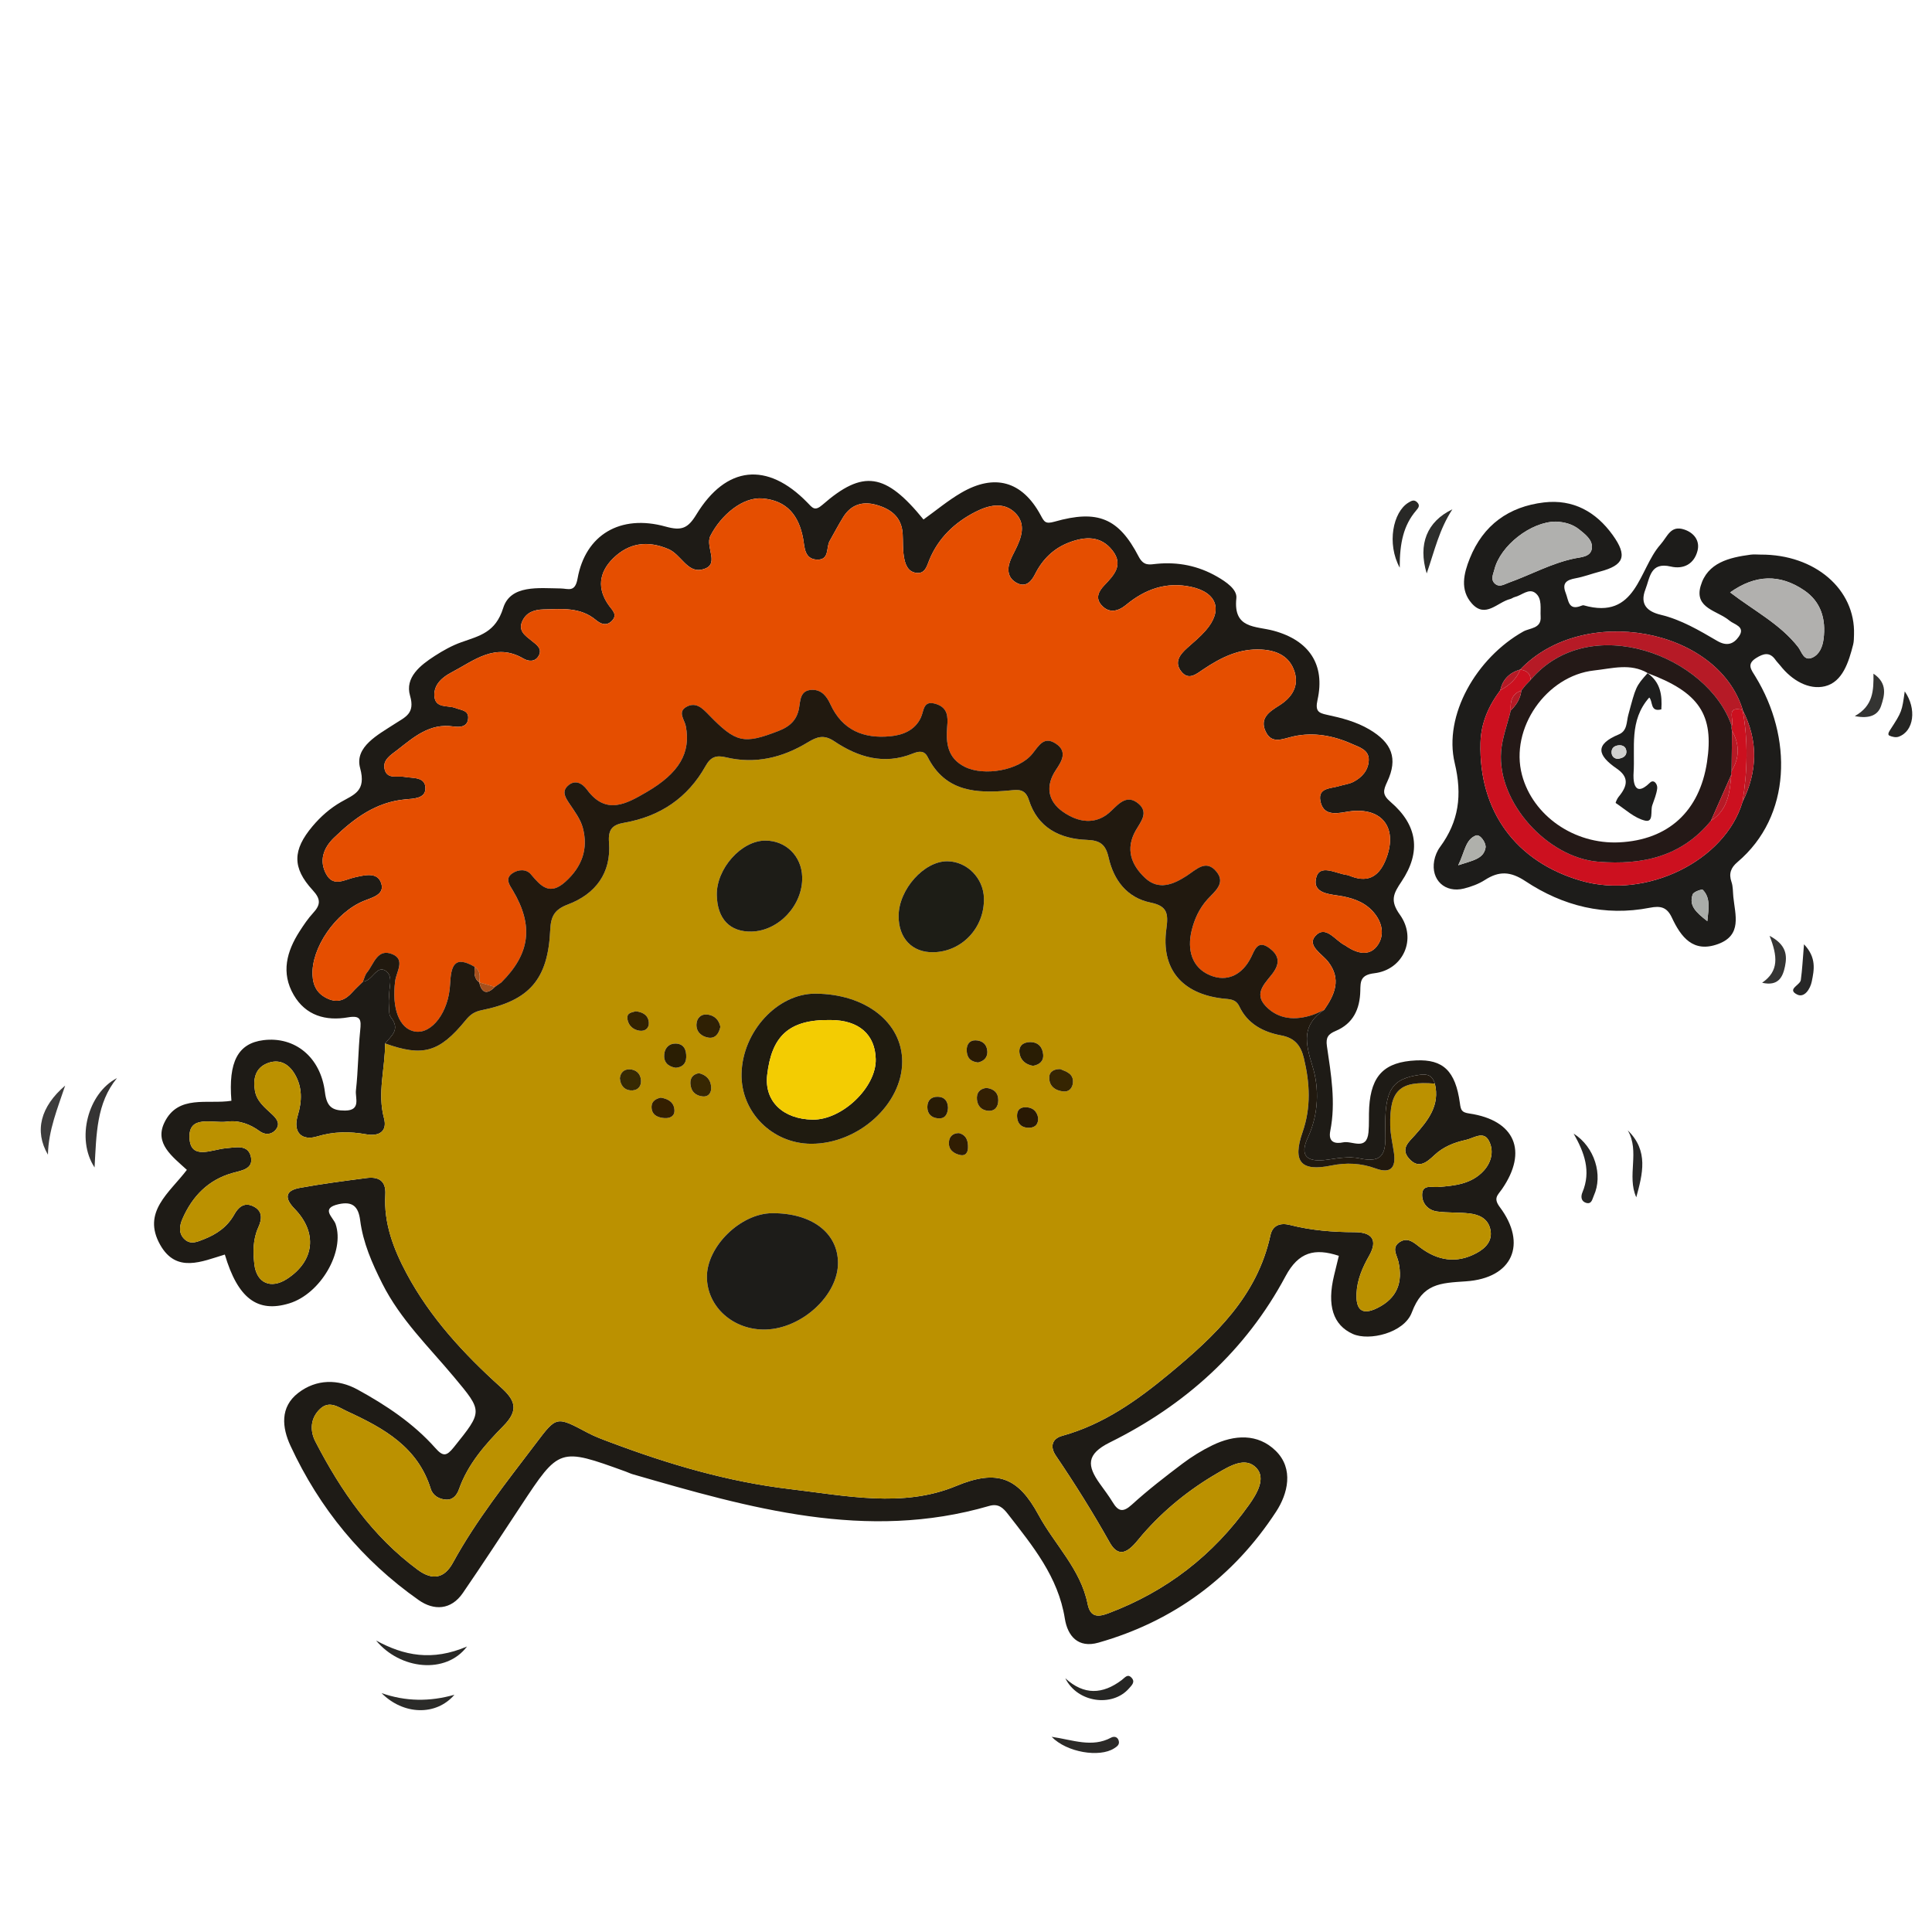 <?xml version="1.0" encoding="utf-8"?>
<!-- Generator: Adobe Illustrator 25.0.1, SVG Export Plug-In . SVG Version: 6.00 Build 0)  -->
<!DOCTYPE svg PUBLIC "-//W3C//DTD SVG 1.1//EN" "http://www.w3.org/Graphics/SVG/1.1/DTD/svg11.dtd">
<svg version="1.1" id="Layer_1" xmlns:x="http://ns.adobe.com/Extensibility/1.0/" xmlns:i="http://ns.adobe.com/AdobeIllustrator/10.0/" xmlns:graph="http://ns.adobe.com/Graphs/1.0/"
	 xmlns="http://www.w3.org/2000/svg" xmlns:xlink="http://www.w3.org/1999/xlink" x="0px" y="0px" width="512px" height="512px"
	 viewBox="0 0 512 512" style="enable-background:new 0 0 512 512;" xml:space="preserve">
<style type="text/css">
	.st0{fill:#1E1B16;}
	.st1{fill:#1D1C1A;}
	.st2{fill:#353434;}
	.st3{fill:#292927;}
	.st4{fill:#3D3C3C;}
	.st5{fill:#2B2B29;}
	.st6{fill:#252524;}
	.st7{fill:#282826;}
	.st8{fill:#2D2E2C;}
	.st9{fill:#262624;}
	.st10{fill:#2B2A28;}
	.st11{fill:#272727;}
	.st12{fill:#343432;}
	.st13{fill:#353534;}
	.st14{fill:#252523;}
	.st15{fill:#BB9100;}
	.st16{fill:#E54E00;}
	.st17{fill:#21190F;}
	.st18{fill:#CC101F;}
	.st19{fill:#B61A26;}
	.st20{fill:#B1B0AE;}
	.st21{fill:#B0B0AE;}
	.st22{fill:#AFB0AB;}
	.st23{fill:#A9ACA9;}
	.st24{fill:#1D1C19;}
	.st25{fill:#1F1B10;}
	.st26{fill:#1D1D16;}
	.st27{fill:#1D1C17;}
	.st28{fill:#2F2004;}
	.st29{fill:#2A1E03;}
	.st30{fill:#291D04;}
	.st31{fill:#362502;}
	.st32{fill:#372702;}
	.st33{fill:#321F03;}
	.st34{fill:#341F00;}
	.st35{fill:#2A1B04;}
	.st36{fill:#372902;}
	.st37{fill:#281B05;}
	.st38{fill:#332201;}
	.st39{fill:#301D02;}
	.st40{fill:#291904;}
	.st41{fill:#A6501D;}
	.st42{fill:#241917;}
	.st43{fill:#F3CC02;}
	.st44{fill:#1E1E1D;}
	.st45{fill:#D1D1CF;}
</style>
<g id="OvgDcT_1_">
	<g>
		<path class="st0" d="M49.523,310.027c-3.897-3.574-8.605-6.983-5.976-12.494c3.621-7.588,11.528-4.8,17.781-5.82
			c-0.848-10.34,1.749-15.219,8.483-16.06c8.277-1.034,15.164,4.431,16.301,13.793c0.466,3.837,1.918,4.891,5.337,4.867
			c4.292-0.03,2.655-3.383,2.873-5.309c0.599-5.286,0.595-10.639,1.135-15.935c0.279-2.739,0.24-4.059-3.232-3.461
			c-5.878,1.014-11.189-0.447-14.384-5.926c-3.423-5.871-1.87-11.552,1.573-16.899c1.079-1.676,2.209-3.356,3.552-4.817
			c1.971-2.144,2.143-3.628-0.087-6.049c-5.514-5.986-5.327-10.685-0.069-16.939c2.159-2.568,4.654-4.77,7.564-6.442
			c3.466-1.992,6.738-2.852,5.061-8.996c-1.533-5.619,4.774-8.844,9.229-11.743c2.746-1.787,5.382-2.695,4.006-7.416
			c-1.414-4.85,2.712-8.083,6.542-10.556c2.222-1.435,4.597-2.759,7.079-3.638c4.801-1.702,9.035-2.566,11.058-9.053
			c1.942-6.227,9.444-5.251,15.222-5.188c2.017,0.022,3.814,1.153,4.486-2.611c2.076-11.618,11.339-17.127,23.337-13.785
			c4.234,1.179,5.913,0.472,8.14-3.184c7.913-12.988,18.783-14.065,29.381-3.225c1.402,1.434,1.964,2.455,4.063,0.623
			c10.745-9.377,16.674-8.492,26.761,3.908c3.294-2.36,6.459-5.018,9.978-7.072c8.854-5.168,16.179-3.098,21.044,5.884
			c0.974,1.798,1.243,2.461,3.703,1.762c11.423-3.245,16.995-0.962,22.279,9.229c1.362,2.627,2.889,2.13,4.786,1.946
			c5.696-0.552,11.021,0.523,16.003,3.386c2.398,1.378,5.367,3.394,5.116,5.725c-0.88,8.182,5.117,7.331,9.875,8.623
			c9.453,2.568,13.703,8.986,11.635,18.318c-0.657,2.966,0.236,3.469,2.458,3.945c3.908,0.837,7.766,1.824,11.259,3.881
			c6.006,3.536,7.645,7.7,4.762,13.862c-1.109,2.371-1.352,3.446,0.874,5.355c7.149,6.132,8.177,13.236,2.915,21.086
			c-2.131,3.179-3.15,5.041-0.44,8.813c4.585,6.38,0.894,14.605-6.777,15.508c-3.729,0.439-3.662,2.214-3.716,4.665
			c-0.106,4.836-1.889,8.681-6.541,10.631c-1.939,0.813-2.641,1.712-2.31,3.976c1.088,7.45,2.392,14.935,0.898,22.489
			c-0.619,3.13,1.367,3.486,3.437,3.048c2.334-0.494,6.205,2.36,6.685-2.648c0.211-2.203,0.047-4.44,0.185-6.654
			c0.528-8.477,4.101-12.021,12.423-12.409c7.136-0.333,10.45,2.749,11.618,11.325c0.252,1.854,0.446,2.444,2.499,2.745
			c12.086,1.776,15.601,9.98,8.658,20.031c-1.135,1.643-2.385,2.362-0.56,4.799c7.26,9.698,3.451,18.811-8.999,19.647
			c-6.876,0.461-11.451,0.563-14.336,8.244c-2.05,5.46-11.328,7.637-15.637,5.702c-5.233-2.351-6.899-7.548-4.97-15.512
			c0.414-1.708,0.83-3.416,1.263-5.196c-6.37-2.098-10.668-1.064-14.13,5.416c-10.552,19.752-26.617,34.169-46.524,44.02
			c-6.397,3.166-6.034,6.251-2.691,10.947c1.157,1.625,2.38,3.214,3.411,4.918c1.483,2.453,2.734,2.778,5.085,0.638
			c4.25-3.869,8.823-7.403,13.417-10.87c2.459-1.856,5.135-3.504,7.905-4.852c5.826-2.837,12.054-3.189,16.789,1.448
			c4.885,4.783,3.192,11.417,0.127,16.114c-11.293,17.31-27.081,29.037-47.091,34.733c-5.399,1.537-8.177-1.759-8.91-6.375
			c-1.761-11.093-8.541-19.276-15.068-27.684c-1.302-1.677-2.542-2.879-4.984-2.168c-32.572,9.485-63.524,0.539-94.468-8.402
			c-0.635-0.183-1.234-0.486-1.858-0.712c-17.597-6.372-17.586-6.364-27.787,9.107c-5.09,7.72-10.144,15.466-15.378,23.088
			c-3.121,4.546-7.682,4.682-11.668,1.883c-15-10.53-26.323-24.312-34.01-40.926c-2.217-4.792-2.834-10.214,2.064-13.992
			c4.828-3.724,10.582-3.7,15.703-0.896c7.581,4.151,14.836,8.971,20.645,15.519c2.047,2.308,2.967,2.167,4.895-0.238
			c7.67-9.568,7.7-9.425,0.009-18.63c-6.653-7.964-14.171-15.189-18.967-24.707c-2.737-5.432-5.104-10.819-5.875-16.801
			c-0.469-3.64-2.003-5.083-5.696-4.263c-4.939,1.096-1.421,3.481-0.814,5.262c2.494,7.311-3.975,18.48-12.274,21.024
			c-8.42,2.581-13.63-1.311-17.079-12.935c-6.086,1.824-12.826,5.018-17.114-2.543C37.511,321.181,44.896,316.129,49.523,310.027z
			 M96.179,260.134c2.475-0.133,3.576-4.368,5.934-2.915c2.395,1.476,0.727,4.807,1.048,7.299c0.22,1.712-0.442,3.97,0.435,5.082
			c2.566,3.253,0.112,4.888-1.545,6.912c0.038,6.605-2.097,13.122-0.283,19.838c0.936,3.464-1.302,4.856-4.686,4.255
			c-4.406-0.782-8.597-0.777-13.079,0.576c-3.83,1.156-6.51-0.868-5.082-5.616c1.122-3.73,1.254-7.415-0.809-10.917
			c-1.691-2.87-4.254-4.098-7.325-2.851c-3.131,1.271-3.751,4.123-3.229,7.246c0.479,2.865,2.673,4.497,4.601,6.322
			c1.188,1.124,2.208,2.439,0.916,4.013c-1.159,1.412-2.888,1.395-4.221,0.421c-2.64-1.928-5.556-2.989-8.71-2.556
			c-3.745,0.514-10.197-1.93-9.927,4.291c0.263,6.049,5.956,3.062,9.626,2.766c2.599-0.209,5.95-1.152,6.668,2.359
			c0.652,3.191-2.594,3.546-4.898,4.197c-6.437,1.82-10.62,6.148-13.234,12.093c-0.812,1.846-1.165,3.98,0.639,5.557
			c1.595,1.395,3.323,0.566,5.001-0.093c3.397-1.334,6.221-3.264,8.07-6.573c0.99-1.773,2.497-3.308,4.891-2.224
			c2.728,1.235,2.46,3.479,1.48,5.637c-1.447,3.186-1.437,6.528-1.051,9.81c0.59,5.018,4.412,6.614,8.651,3.861
			c7.318-4.752,8.15-12.272,1.99-18.604c-2.593-2.666-2.64-4.781,1.349-5.512c5.874-1.076,11.807-1.846,17.731-2.618
			c3.162-0.412,5.207,0.695,4.984,4.363c-0.46,7.598,2.175,14.457,5.639,20.935c6.246,11.679,15.136,21.291,24.9,30.083
			c3.762,3.388,5.022,5.991,0.77,10.306c-4.774,4.845-9.416,10.064-11.775,16.749c-0.541,1.533-1.533,2.848-3.325,2.79
			c-1.894-0.061-3.616-1.062-4.165-2.837c-3.436-11.092-12.445-16.094-22.04-20.511c-2.37-1.091-4.782-3.074-7.31-0.681
			c-2.588,2.449-2.712,5.771-1.225,8.648c6.777,13.112,15.061,25.073,27.145,33.987c3.864,2.85,7.011,2.303,9.289-1.861
			c6.196-11.329,14.214-21.372,21.972-31.611c5.509-7.27,5.403-7.299,13.725-2.863c1.948,1.038,4.053,1.8,6.127,2.579
			c15.39,5.782,31.058,10.417,47.475,12.354c14.78,1.744,30.01,5.042,44.053-0.811c11.022-4.594,16.526-2.171,21.839,7.639
			c4.282,7.906,11.195,14.397,13.033,23.661c0.726,3.66,2.954,3.375,5.457,2.436c15.383-5.775,27.852-15.414,37.336-28.792
			c2.011-2.837,4.524-6.978,1.919-9.736c-2.897-3.065-7.009-0.544-10.296,1.365c-7.509,4.361-14.15,9.712-19.89,16.312
			c-2.092,2.405-5.504,7.742-8.669,2.1c-4.441-7.915-9.218-15.551-14.294-23.04c-1.626-2.4-0.981-4.503,1.675-5.238
			c10.952-3.031,19.886-9.392,28.461-16.505c12.026-9.976,23.233-20.472,26.735-36.664c0.584-2.699,2.671-3.356,5.169-2.718
			c5.628,1.436,11.352,1.899,17.141,1.906c4.619,0.005,6.231,2.079,3.828,6.294c-1.789,3.138-3.173,6.395-3.321,9.998
			c-0.166,4.028,1.23,5.96,5.586,3.777c5.21-2.611,6.712-6.773,5.544-12.154c-0.406-1.87-2.009-3.825,0.369-5.33
			c2.142-1.355,3.782,0.262,5.337,1.442c4.678,3.549,9.683,4.346,14.911,1.547c2.391-1.28,4.431-3.242,3.695-6.407
			c-0.645-2.774-2.947-3.82-5.46-4.118c-2.855-0.338-5.777-0.134-8.622-0.523c-2.484-0.34-4.084-2.24-3.966-4.625
			c0.127-2.578,2.536-1.745,4.189-1.87c4.456-0.339,8.923-0.766,12.172-4.359c2.136-2.362,2.707-5.473,1.228-8.054
			c-1.423-2.482-4.036-0.479-6.043-0.049c-3.051,0.653-5.951,1.813-8.291,4.011c-2.047,1.923-4.21,3.786-6.744,0.909
			c-2.334-2.651,0.033-4.462,1.603-6.228c3.467-3.9,6.647-7.869,5.254-13.625c-0.631-1.934-1.647-2.668-3.942-2.343
			c-7.436,1.05-9.484,3.86-9.178,15.125c0.141,5.174-0.251,8.483-6.822,7.032c-2.696-0.595-5.722-0.057-8.543,0.349
			c-5.465,0.786-7.427-1.015-5.17-5.875c2.897-6.238,3.01-13.137,1.261-18.782c-1.985-6.406-2.935-10.966,3.045-15.043
			c2.823-4.042,4.65-8.151,1.077-12.755c-1.641-2.115-5.698-4.28-3.4-6.839c2.747-3.058,5.286,1.267,7.879,2.498
			c0.198,0.094,0.365,0.251,0.552,0.371c2.642,1.699,5.715,2.538,7.82-0.076c2.07-2.571,1.673-5.891-0.444-8.623
			c-2.145-2.769-5.115-4.009-8.535-4.671c-3.053-0.592-8.132-0.516-7.063-4.903c0.924-3.794,5.224-1.147,8.074-0.773
			c0.433,0.057,0.852,0.247,1.266,0.404c4.867,1.835,7.625-0.476,9.254-4.798c3.184-8.445-1.484-13.977-10.662-12.301
			c-3.264,0.596-6.093,0.757-6.806-2.906c-0.691-3.553,2.757-3.256,4.933-3.933c1.261-0.392,2.644-0.522,3.795-1.114
			c2.271-1.168,3.962-3.043,4.091-5.673c0.138-2.825-2.461-3.494-4.382-4.359c-4.955-2.231-10.225-3.218-15.57-2.035
			c-2.877,0.637-5.812,2.232-7.436-1.425c-1.535-3.455,1.091-5.149,3.672-6.769c3.269-2.052,5.306-5.02,4.043-8.968
			c-1.299-4.06-4.641-5.613-8.766-5.849c-5.882-0.336-10.761,2.126-15.433,5.26c-1.845,1.237-3.851,3.01-5.794,0.576
			c-1.98-2.48-0.398-4.51,1.57-6.269c1.654-1.478,3.383-2.904,4.842-4.561c4.681-5.32,3.121-10.1-3.768-11.609
			c-6.569-1.439-12.208,0.569-17.286,4.762c-2.05,1.693-4.476,2.368-6.525,0.066c-1.64-1.843-0.799-3.617,0.763-5.254
			c2.494-2.614,5.164-5.356,2.164-9.207c-3.135-4.025-7.313-3.732-11.485-2.15c-4.088,1.551-7.047,4.436-9.042,8.405
			c-0.893,1.778-2.316,3.606-4.731,2.388c-2.338-1.179-2.768-3.325-1.934-5.698c0.366-1.041,0.897-2.027,1.396-3.016
			c1.67-3.313,2.991-6.933,0.023-9.895c-3.125-3.118-7.209-1.99-10.578-0.268c-5.437,2.78-9.785,6.869-12.187,12.701
			c-0.661,1.606-1.088,3.721-3.392,3.46c-2.399-0.271-3.051-2.417-3.366-4.392c-0.312-1.957-0.193-3.98-0.313-5.972
			c-0.271-4.489-3.188-6.634-7.106-7.701c-3.592-0.978-6.616,0.009-8.639,3.258c-1.287,2.066-2.405,4.237-3.61,6.354
			c-0.989,1.737,0.023,5.021-3.305,4.929c-3.427-0.095-3.313-3.333-3.703-5.482c-1.128-6.215-4.299-10.176-10.777-10.726
			c-5.28-0.448-10.995,4.408-13.799,9.882c-1.56,3.045,2.96,7.98-2.472,9.002c-3.718,0.699-5.384-4.074-8.692-5.474
			c-5.554-2.351-10.471-1.633-14.64,2.473c-3.775,3.719-4.322,8.098-1.04,12.583c0.904,1.236,2.287,2.387,0.697,3.996
			c-1.431,1.446-2.977,0.778-4.179-0.23c-4.176-3.503-9.101-2.939-13.969-2.822c-2.369,0.057-4.463,0.774-5.528,3.014
			c-1.282,2.698,0.802,3.98,2.553,5.389c1.187,0.955,2.734,1.995,1.791,3.809c-0.897,1.725-2.69,1.633-4.07,0.821
			c-7.451-4.386-13.136,0.558-19.056,3.649c-2.28,1.191-4.68,3.089-4.568,6.099c0.133,3.595,3.572,2.532,5.629,3.357
			c1.402,0.563,3.406,0.556,3.341,2.585c-0.08,2.529-2.298,2.535-3.979,2.29c-6.262-0.913-10.473,2.866-14.834,6.259
			c-1.688,1.314-4.051,2.653-3.288,5.261c0.741,2.532,3.322,1.49,5.167,1.837c2.263,0.426,5.689-0.123,5.598,3.165
			c-0.073,2.613-3.182,2.609-5.356,2.81c-7.756,0.716-13.552,5.024-18.886,10.186c-2.833,2.742-3.979,6.118-2.04,9.644
			c1.936,3.521,4.938,1.379,7.672,0.799c2.521-0.535,5.988-1.527,6.938,1.73c0.85,2.915-2.444,3.64-4.675,4.557
			c-7.527,3.095-13.913,12.51-13.569,19.65c0.145,3.001,1.349,5.04,4.069,6.263c2.662,1.197,4.696,0.289,6.491-1.742
			C94.256,261.955,95.243,261.068,96.179,260.134z"/>
		<path class="st1" d="M466.591,146.974c14.369-0.071,25.138,9.184,24.741,21.212c-0.029,0.886-0.014,1.801-0.23,2.649
			c-1.172,4.609-2.803,9.887-7.457,11.028c-4.29,1.052-8.803-1.584-11.833-5.454c-0.41-0.523-0.903-0.985-1.283-1.528
			c-1.531-2.188-3.2-1.709-5.133-0.497c-2.598,1.628-1.299,3.1-0.199,4.894c9.818,16.019,9.702,36.959-4.764,49.196
			c-1.714,1.45-2.346,3.021-1.572,5.251c0.426,1.227,0.356,2.629,0.49,3.953c0.48,4.759,2.391,10.129-4.024,12.494
			c-6.663,2.456-9.885-1.906-12.281-7.029c-1.302-2.782-3.015-3.13-5.82-2.582c-11.938,2.334-23.029-0.451-32.953-7.031
			c-4.001-2.652-7.014-2.743-10.775-0.318c-1.644,1.06-3.601,1.768-5.513,2.255c-5.025,1.281-8.829-2.28-7.908-7.363
			c0.229-1.264,0.774-2.589,1.534-3.621c5.005-6.801,5.935-13.755,3.906-22.257c-3.028-12.689,5.762-27.898,18.179-34.872
			c1.712-0.961,4.795-0.741,4.592-3.907c-0.139-2.168,0.475-4.832-1.391-6.289c-1.748-1.365-3.628,0.637-5.468,1.064
			c-0.423,0.098-0.792,0.427-1.215,0.528c-3.36,0.806-6.551,5.228-10.155,1.185c-3.209-3.6-2.152-7.956-0.54-11.969
			c3.552-8.846,10.356-13.726,19.648-14.818c7.704-0.905,13.774,2.448,18.234,8.667c3.946,5.502,3.012,7.984-3.419,9.662
			c-2.144,0.559-4.235,1.366-6.405,1.765c-2.364,0.435-3.715,1.206-2.647,3.901c0.767,1.934,0.666,4.78,4.126,3.395
			c0.203-0.081,0.458-0.176,0.648-0.122c14.064,3.996,14.547-9.583,20.304-16.07c1.944-2.191,2.689-5.226,6.334-4.017
			c2.563,0.85,4.216,2.944,3.511,5.656c-0.896,3.446-3.652,4.955-7.089,4.152c-5.42-1.267-5.496,2.929-6.721,6.087
			c-1.547,3.992,0.569,5.855,4.028,6.686c5.482,1.316,10.256,4.163,15.015,6.937c2.58,1.504,4.347,0.804,5.704-1.118
			c1.908-2.7-1.232-3.207-2.46-4.256c-3.122-2.668-9.379-3.207-7.644-9.186c1.793-6.179,7.562-7.536,13.242-8.297
			C464.802,146.874,465.703,146.974,466.591,146.974z M461.796,188.13c0,0,0.061,0.025,0.058,0.027
			c-6.636-21.788-42.323-28.267-58.994-10.711l0.056-0.023c-2.821,0.813-4.68,2.558-5.316,5.488
			c-3.111,4.15-5.123,8.644-5.259,13.983c-0.458,18.041,9.328,31.513,26.718,36.531c17.206,4.965,38.072-5.24,42.725-20.895
			C465.794,204.398,465.993,196.265,461.796,188.13z M458.504,156.991c6.479,4.954,13.311,8.428,18.035,14.504
			c0.939,1.208,1.457,3.811,3.757,2.776c1.858-0.836,2.692-2.81,2.966-4.923c0.682-5.264-0.685-9.87-5.12-12.887
			C471.654,152.046,465.186,152.262,458.504,156.991z M412.325,138.232c-6.611,0.025-14.722,6.356-16.299,12.718
			c-0.313,1.261-1.077,2.621,0.139,3.716c1.215,1.094,2.503,0.162,3.7-0.265c5.83-2.079,11.284-5.149,17.433-6.417
			c1.803-0.372,4.472-0.386,4.584-2.935c0.09-2.057-1.809-3.474-3.361-4.727C416.741,138.884,414.59,138.339,412.325,138.232z
			 M386.445,229.302c3.858-1.285,6.753-1.671,7.245-4.678c0.197-1.206-1.426-3.654-2.583-3.2
			C388.347,222.508,388.206,225.7,386.445,229.302z M452.463,244.116c0.411-3.703,0.769-6.25-1.192-8.283
			c-0.259-0.268-2.451,0.511-2.688,1.18C447.525,240,449.43,241.758,452.463,244.116z"/>
		<path class="st2" d="M30.998,285.708c-5.455,6.663-5.435,14.803-5.937,23.681C20.071,301.796,23.334,289.659,30.998,285.708z"/>
		<path class="st3" d="M99.675,434.759c7.354,4.007,14.847,5.533,24.09,1.579C118.162,443.793,106.012,442.453,99.675,434.759z"/>
		<path class="st4" d="M12.702,306.004c-3.67-6.27-1.952-12.749,4.569-18.317C15.288,293.661,12.824,299.522,12.702,306.004z"/>
		<path class="st5" d="M101.112,448.687c6.383,2.249,12.79,2.301,19.317,0.439C115.548,454.803,106.862,454.488,101.112,448.687z"/>
		<path class="st6" d="M417.036,300.424c5.584,3.532,7.83,11.022,5.338,16.448c-0.403,0.878-0.547,2.383-2.089,1.883
			c-1.327-0.43-1.366-1.72-0.937-2.74C421.724,310.357,419.862,305.411,417.036,300.424z"/>
		<path class="st7" d="M370.942,150.444c-3.469-6.365-1.799-14.751,2.305-17.245c0.817-0.496,1.509-0.886,2.31-0.09
			c0.85,0.845,0.349,1.467-0.271,2.193C371.965,139.194,370.918,143.889,370.942,150.444z"/>
		<path class="st8" d="M384.893,134.977c-3.504,5.39-4.653,10.775-6.802,16.992C375.735,144.189,378.18,138.196,384.893,134.977z"/>
		<path class="st9" d="M282.321,444.756c4.935,4.549,9.918,4.273,14.948,0.473c0.899-0.679,1.568-1.762,2.635-0.577
			c1.007,1.117-0.014,1.997-0.71,2.797C294.818,452.482,285.514,451.257,282.321,444.756z"/>
		<path class="st10" d="M278.7,460.27c5.573,0.803,10.687,2.944,15.747,0.222c0.784-0.422,1.75-0.251,2.035,0.85
			c0.271,1.047-0.494,1.52-1.254,2.007C291.391,465.807,282.7,464.423,278.7,460.27z"/>
		<path class="st11" d="M431.365,299.552c5.602,5.418,3.939,11.573,2.265,17.742C431.062,311.598,434.663,305.137,431.365,299.552z"
			/>
		<path class="st12" d="M491.54,189.771c4.891-2.732,5.004-6.771,4.946-11.244c3.818,2.569,2.942,5.781,2.025,8.533
			C497.711,189.46,495.516,190.573,491.54,189.771z"/>
		<path class="st13" d="M466.975,260.442c4.514-3.089,4.097-7.054,1.981-12.435c4.49,2.379,4.683,5.185,4.087,8.082
			C472.465,258.9,471.3,261.431,466.975,260.442z"/>
		<path class="st11" d="M478.077,250.249c3.37,3.535,2.688,6.813,2.054,9.89c-0.39,1.894-1.915,4.394-3.87,3.421
			c-2.813-1.401,0.783-2.481,0.972-3.831C477.621,256.968,477.748,254.17,478.077,250.249z"/>
		<path class="st14" d="M504.774,183.228c3.22,4.599,2.447,10.568-1.629,12.015c-0.703,0.25-1.713,0.038-2.428-0.292
			c-0.446-0.206-0.309-0.75,0.142-1.443C504.089,188.555,504.021,188.511,504.774,183.228z"/>
		<path class="st15" d="M380.249,287.173c1.394,5.756-1.786,9.725-5.253,13.625c-1.57,1.766-3.937,3.577-1.603,6.228
			c2.533,2.878,4.696,1.014,6.744-0.909c2.341-2.198,5.241-3.357,8.291-4.011c2.007-0.43,4.62-2.433,6.043,0.049
			c1.479,2.581,0.908,5.692-1.228,8.054c-3.249,3.593-7.716,4.02-12.172,4.359c-1.653,0.126-4.062-0.708-4.189,1.87
			c-0.118,2.385,1.482,4.286,3.966,4.625c2.844,0.389,5.767,0.184,8.622,0.523c2.513,0.298,4.815,1.344,5.46,4.118
			c0.736,3.165-1.303,5.127-3.695,6.407c-5.228,2.799-10.233,2.002-14.911-1.547c-1.554-1.179-3.195-2.797-5.337-1.442
			c-2.379,1.505-0.775,3.46-0.369,5.33c1.168,5.38-0.334,9.543-5.544,12.154c-4.356,2.182-5.751,0.25-5.586-3.777
			c0.148-3.603,1.532-6.86,3.321-9.998c2.403-4.215,0.791-6.289-3.828-6.294c-5.789-0.006-11.513-0.469-17.141-1.906
			c-2.498-0.638-4.585,0.019-5.169,2.718c-3.502,16.192-14.709,26.688-26.735,36.664c-8.575,7.113-17.509,13.474-28.461,16.505
			c-2.656,0.735-3.301,2.838-1.675,5.238c5.075,7.489,9.853,15.125,14.294,23.04c3.165,5.642,6.577,0.305,8.669-2.1
			c5.74-6.6,12.382-11.95,19.89-16.312c3.288-1.91,7.4-4.431,10.296-1.365c2.605,2.758,0.093,6.898-1.919,9.736
			c-9.484,13.378-21.953,23.017-37.336,28.792c-2.502,0.939-4.73,1.224-5.457-2.436c-1.838-9.264-8.751-15.755-13.033-23.661
			c-5.313-9.809-10.817-12.233-21.839-7.639c-14.043,5.853-29.273,2.555-44.053,0.811c-16.417-1.937-32.085-6.573-47.475-12.354
			c-2.074-0.779-4.18-1.541-6.127-2.579c-8.321-4.436-8.216-4.407-13.725,2.863c-7.758,10.239-15.776,20.282-21.972,31.611
			c-2.278,4.164-5.425,4.711-9.289,1.861c-12.084-8.914-20.368-20.875-27.145-33.987c-1.487-2.876-1.362-6.199,1.225-8.648
			c2.528-2.393,4.941-0.41,7.31,0.681c9.595,4.417,18.604,9.419,22.04,20.511c0.55,1.775,2.272,2.776,4.165,2.837
			c1.792,0.058,2.784-1.257,3.325-2.79c2.359-6.685,7.001-11.904,11.775-16.749c4.252-4.315,2.993-6.918-0.77-10.306
			c-9.764-8.792-18.654-18.404-24.9-30.083c-3.464-6.477-6.1-13.337-5.639-20.935c0.222-3.667-1.822-4.775-4.984-4.363
			c-5.925,0.772-11.858,1.543-17.731,2.618c-3.989,0.73-3.942,2.846-1.349,5.512c6.16,6.332,5.328,13.852-1.99,18.604
			c-4.239,2.753-8.062,1.156-8.651-3.861c-0.386-3.282-0.396-6.624,1.051-9.81c0.98-2.157,1.248-4.401-1.48-5.637
			c-2.393-1.084-3.9,0.451-4.891,2.224c-1.849,3.309-4.672,5.239-8.07,6.573c-1.678,0.659-3.405,1.488-5.001,0.093
			c-1.804-1.577-1.451-3.711-0.639-5.557c2.614-5.945,6.797-10.273,13.234-12.093c2.304-0.651,5.55-1.006,4.898-4.197
			c-0.717-3.511-4.068-2.568-6.668-2.359c-3.67,0.296-9.364,3.283-9.626-2.766c-0.27-6.221,6.182-3.777,9.927-4.291
			c3.154-0.433,6.07,0.628,8.71,2.556c1.334,0.974,3.063,0.991,4.221-0.421c1.292-1.575,0.272-2.889-0.916-4.013
			c-1.928-1.825-4.122-3.457-4.601-6.322c-0.522-3.124,0.098-5.975,3.229-7.246c3.071-1.246,5.634-0.019,7.325,2.851
			c2.063,3.502,1.93,7.187,0.809,10.917c-1.428,4.748,1.252,6.772,5.082,5.616c4.482-1.353,8.672-1.358,13.079-0.576
			c3.383,0.601,5.621-0.791,4.686-4.255c-1.814-6.717,0.32-13.234,0.281-19.837c9.995,3.599,14.381,2.394,21.334-6.12
			c1.181-1.446,2.275-2.283,4.228-2.675c12.696-2.552,17.617-8.17,18.206-21.29c0.164-3.665,1.175-5.409,4.68-6.735
			c7.36-2.784,11.527-8.376,10.897-16.431c-0.277-3.544,0.97-4.698,3.996-5.224c9.522-1.655,16.861-6.566,21.596-15.04
			c1.317-2.358,2.758-2.942,5.372-2.31c7.743,1.871,14.994,0.114,21.66-3.928c2.487-1.508,4.3-2.182,7.083-0.313
			c6.307,4.236,13.202,6.304,20.751,3.266c1.6-0.644,3.068-0.919,3.982,0.893c4.674,9.266,12.928,9.7,21.71,8.874
			c2.229-0.21,4.147-0.548,5.133,2.557c2.322,7.315,8.176,10.272,15.339,10.537c3.516,0.13,4.984,1.18,5.78,4.702
			c1.346,5.958,4.844,10.636,11.172,11.93c4.383,0.896,4.688,2.923,4.131,6.925c-1.478,10.616,4.08,17.212,14.887,18.485
			c1.773,0.209,3.481,0.045,4.452,2.101c2.189,4.637,6.363,6.798,11.058,7.669c3.66,0.679,5.239,2.713,6.04,6.033
			c1.591,6.59,1.948,13.04-0.348,19.63c-2.744,7.876-0.381,10.48,7.577,8.833c4.015-0.831,7.915-0.646,11.779,0.766
			c3.976,1.453,5.437-0.166,4.867-4.13c-0.346-2.406-0.931-4.808-0.983-7.22C368.226,288.888,370.952,286.39,380.249,287.173z
			 M204.636,321.508c-8.413,0.05-17.396,8.874-17.299,16.995c0.094,7.891,7.046,14.061,15.586,13.834
			c9.619-0.256,19.199-9.099,19.153-17.681C222.033,326.682,215.089,321.446,204.636,321.508z M214.964,303.113
			c12.498,0.052,24.151-10.48,24.129-21.808c-0.02-10.348-9.723-17.922-23.028-17.975c-10.033-0.04-19.314,10.038-19.547,21.225
			C196.306,294.702,204.624,303.07,214.964,303.113z M247.341,252.355c7.61-0.134,13.597-6.527,13.411-14.321
			c-0.127-5.324-4.463-9.721-9.654-9.791c-6.179-0.083-12.914,7.439-12.956,14.47C238.107,248.652,241.733,252.453,247.341,252.355z
			 M199.189,246.875c7.251-0.169,13.64-7.089,13.401-14.512c-0.178-5.508-4.331-9.596-9.753-9.601
			c-6.379-0.005-13.016,7.444-12.876,14.453C190.085,243.519,193.419,247.009,199.189,246.875z M190.906,272.132
			c-0.311-1.713-1.452-2.997-3.312-3.255c-1.743-0.242-2.954,0.823-3.024,2.597c-0.081,2.062,1.402,3.224,3.175,3.509
			C189.449,275.257,190.494,274.064,190.906,272.132z M179.042,282.972c1.65-0.117,2.756-0.946,2.814-2.793
			c0.06-1.935-0.588-3.557-2.779-3.621c-1.708-0.05-2.866,1.094-3.046,2.794C175.817,281.387,176.9,282.603,179.042,282.972z
			 M273.753,282.454c1.703-0.294,2.881-1.226,2.694-3.069c-0.2-1.97-1.374-3.239-3.49-3.217c-1.83,0.019-3.037,1.037-2.784,2.871
			C270.431,280.916,271.754,282.108,273.753,282.454z M280.958,283.318c-1.489-0.027-2.818,0.565-2.894,2.083
			c-0.12,2.388,1.536,3.611,3.718,3.844c1.543,0.165,2.481-0.934,2.563-2.424C284.472,284.541,282.618,283.99,280.958,283.318z
			 M185.23,284.4c-1.575,0.279-2.336,1.229-2.268,2.74c0.093,2.069,1.373,3.27,3.302,3.426c1.588,0.128,2.335-1.087,2.204-2.583
			C188.296,286.021,187.098,284.851,185.23,284.4z M261.385,288.306c-1.871,0.261-2.65,1.384-2.48,3.126
			c0.166,1.708,1.246,2.778,2.901,2.933c1.879,0.176,2.74-1.091,2.749-2.783C264.566,289.541,263.311,288.521,261.385,288.306z
			 M175.092,290.888c-1.089,0.246-2.361,0.811-2.42,2.304c-0.085,2.157,1.468,2.979,3.371,3.115
			c1.427,0.102,2.751-0.444,2.696-2.049C178.671,292.287,177.32,291.226,175.092,290.888z M259.17,281.568
			c1.349-0.303,2.588-1.119,2.474-3.018c-0.11-1.838-1.373-2.808-3.098-2.851c-1.571-0.039-2.377,1.045-2.358,2.58
			C256.209,279.991,256.869,281.289,259.17,281.568z M164.265,285.741c0.139,1.776,1.043,3.036,2.733,3.214
			c1.761,0.186,3.004-0.824,2.868-2.713c-0.125-1.732-1.317-2.81-3.034-2.86C165.371,283.341,164.426,284.233,164.265,285.741z
			 M251.231,293.609c-0.053-1.703-0.807-2.891-2.635-2.955c-1.782-0.062-2.831,0.924-2.839,2.722
			c-0.007,1.752,1.01,2.801,2.728,2.985C250.431,296.571,251.114,295.356,251.231,293.609z M168.401,267.989
			c-0.74,0.37-2.446,0.224-2.112,2.176c0.285,1.663,1.539,2.739,3.147,2.98c1.484,0.222,2.647-0.621,2.506-2.236
			C171.793,269.176,170.588,268.237,168.401,267.989z M254.133,300.281c-1.594,0.002-2.528,0.901-2.653,2.298
			c-0.187,2.071,1.191,3.138,3.034,3.522c1.357,0.283,1.969-0.678,2.012-1.856C256.591,302.44,256.185,300.818,254.133,300.281z
			 M275.111,296.195c-0.318-1.669-1.363-2.663-3.097-2.756c-2.059-0.111-2.697,1.191-2.435,2.958
			c0.269,1.809,1.592,2.558,3.302,2.464C274.425,298.775,275.21,297.845,275.111,296.195z"/>
		<path class="st16" d="M96.179,260.134c-0.936,0.933-1.923,1.821-2.797,2.81c-1.796,2.032-3.829,2.939-6.491,1.742
			c-2.72-1.223-3.924-3.261-4.069-6.263c-0.345-7.14,6.041-16.555,13.569-19.65c2.231-0.917,5.525-1.643,4.675-4.557
			c-0.95-3.256-4.417-2.265-6.938-1.73c-2.734,0.58-5.736,2.722-7.672-0.799c-1.939-3.527-0.793-6.903,2.04-9.644
			c5.335-5.162,11.131-9.47,18.886-10.186c2.174-0.201,5.283-0.196,5.356-2.81c0.092-3.288-3.335-2.739-5.598-3.165
			c-1.845-0.347-4.426,0.695-5.167-1.837c-0.763-2.608,1.6-3.947,3.288-5.261c4.361-3.393,8.572-7.172,14.834-6.259
			c1.681,0.245,3.899,0.239,3.979-2.29c0.064-2.029-1.939-2.022-3.341-2.585c-2.057-0.826-5.496,0.238-5.629-3.357
			c-0.111-3.01,2.288-4.909,4.568-6.099c5.92-3.091,11.605-8.035,19.056-3.649c1.38,0.812,3.173,0.904,4.07-0.821
			c0.943-1.815-0.604-2.854-1.791-3.809c-1.75-1.409-3.835-2.691-2.553-5.389c1.064-2.24,3.159-2.957,5.528-3.014
			c4.868-0.117,9.793-0.681,13.969,2.822c1.202,1.008,2.748,1.676,4.179,0.23c1.591-1.608,0.208-2.76-0.697-3.996
			c-3.282-4.486-2.735-8.865,1.04-12.583c4.169-4.107,9.086-4.824,14.64-2.473c3.308,1.4,4.973,6.173,8.692,5.474
			c5.432-1.021,0.913-5.956,2.472-9.002c2.804-5.475,8.519-10.331,13.799-9.882c6.477,0.55,9.649,4.511,10.777,10.726
			c0.39,2.149,0.276,5.387,3.703,5.482c3.328,0.092,2.317-3.192,3.305-4.929c1.205-2.117,2.323-4.288,3.61-6.354
			c2.024-3.25,5.047-4.236,8.639-3.258c3.918,1.066,6.836,3.212,7.106,7.701c0.12,1.991,0.001,4.014,0.313,5.972
			c0.315,1.975,0.967,4.12,3.366,4.392c2.303,0.261,2.73-1.855,3.392-3.46c2.402-5.832,6.75-9.921,12.187-12.701
			c3.369-1.722,7.453-2.85,10.578,0.268c2.967,2.961,1.647,6.581-0.023,9.895c-0.499,0.989-1.03,1.976-1.396,3.016
			c-0.834,2.374-0.404,4.519,1.934,5.698c2.415,1.218,3.838-0.611,4.731-2.388c1.995-3.969,4.954-6.855,9.042-8.405
			c4.172-1.582,8.35-1.874,11.485,2.15c3,3.851,0.33,6.592-2.164,9.207c-1.562,1.638-2.404,3.412-0.763,5.254
			c2.049,2.302,4.475,1.627,6.525-0.066c5.078-4.193,10.717-6.201,17.286-4.762c6.889,1.509,8.449,6.289,3.768,11.609
			c-1.458,1.658-3.188,3.083-4.842,4.561c-1.968,1.759-3.55,3.789-1.57,6.269c1.943,2.434,3.949,0.661,5.794-0.576
			c4.672-3.133,9.551-5.596,15.433-5.26c4.125,0.236,7.467,1.788,8.766,5.849c1.263,3.948-0.774,6.916-4.043,8.968
			c-2.581,1.62-5.206,3.314-3.672,6.769c1.624,3.657,4.559,2.062,7.436,1.425c5.345-1.183,10.615-0.197,15.57,2.035
			c1.921,0.865,4.52,1.534,4.382,4.359c-0.129,2.63-1.819,4.504-4.091,5.673c-1.151,0.592-2.534,0.722-3.795,1.114
			c-2.176,0.677-5.625,0.379-4.933,3.933c0.713,3.663,3.543,3.503,6.806,2.906c9.178-1.677,13.846,3.855,10.662,12.301
			c-1.629,4.322-4.388,6.633-9.254,4.798c-0.415-0.156-0.834-0.347-1.266-0.404c-2.85-0.374-7.149-3.02-8.074,0.773
			c-1.069,4.387,4.01,4.312,7.063,4.903c3.42,0.663,6.391,1.903,8.535,4.671c2.117,2.733,2.514,6.052,0.444,8.623
			c-2.105,2.614-5.178,1.775-7.82,0.076c-0.187-0.12-0.354-0.277-0.552-0.371c-2.593-1.232-5.132-5.556-7.879-2.498
			c-2.298,2.559,1.759,4.724,3.4,6.839c3.573,4.603,1.746,8.712-1.077,12.757c-1.017,0.446-2.007,0.971-3.055,1.321
			c-4.532,1.511-8.987,1.242-12.371-2.266c-3.59-3.721,0.28-6.451,2.122-9.209c1.777-2.66,1.036-4.582-1.236-6.252
			c-3.037-2.233-3.85,0.487-4.773,2.376c-2.327,4.761-6.39,6.762-10.954,4.833c-4.829-2.041-6.067-6.796-4.838-11.836
			c0.737-3.022,2.023-5.858,4.171-8.239c1.878-2.082,4.932-4.242,2.444-7.321c-2.798-3.463-5.344-0.612-7.976,1.086
			c-3.448,2.224-7.365,3.93-10.988,0.525c-3.687-3.464-5.245-7.681-2.465-12.574c1.293-2.276,3.525-4.739,0.737-7.09
			c-2.949-2.486-5.015-0.25-7.259,1.925c-4.029,3.905-8.796,3.028-12.811,0.19c-3.917-2.769-4.708-6.765-1.81-11.086
			c1.507-2.248,3.14-4.837-0.011-6.935c-3.187-2.121-4.503,0.523-6.26,2.694c-3.569,4.41-12.755,5.976-17.842,3.462
			c-4.605-2.276-5.091-6.279-4.707-10.732c0.216-2.512,0.19-4.923-2.895-5.927c-3.542-1.152-3.216,1.72-4.097,3.602
			c-1.581,3.377-4.783,4.625-8.157,4.942c-7.026,0.66-12.646-1.624-15.789-8.452c-0.955-2.074-2.299-3.936-4.919-3.855
			c-3.172,0.097-3.041,2.828-3.419,4.875c-0.596,3.23-2.515,4.886-5.465,6.028c-9.193,3.559-11.222,3.155-18.461-4.304
			c-1.573-1.621-3.28-3.416-5.727-2.195c-2.723,1.358-0.684,3.452-0.344,5.227c1.348,7.043-1.73,12.417-10.415,17.469
			c-5.283,3.073-10.712,6.22-15.758-0.633c-1.243-1.688-3.179-2.837-5.126-1.013c-1.651,1.547-0.585,3.134,0.466,4.712
			c1.344,2.017,2.909,4.077,3.524,6.35c1.521,5.622-0.208,10.373-4.599,14.334c-4.178,3.769-6.495,1.192-9.14-1.964
			c-1.228-1.465-3.387-1.334-4.927-0.262c-2.057,1.432-0.747,3.042,0.172,4.596c5.51,9.312,4.546,16.726-3.114,24.335
			c-0.562,0.389-1.123,0.779-1.685,1.168c0,0,0.02-0.012,0.02-0.012c-1.387-0.398-2.773-0.795-4.16-1.193l0.023,0.004
			c0.196-1.542,0.338-3.069-1.2-4.103c-5.579-3.273-6.311-0.086-6.549,4.605c-0.377,7.422-4.845,13.204-9.243,12.532
			c-4.181-0.639-6.272-6.081-5.307-13.432c0.317-2.417,2.742-5.629-0.736-7.071c-4.009-1.662-4.913,2.634-6.746,4.861
			C96.711,258.385,96.526,259.326,96.179,260.134z"/>
		<path class="st17" d="M96.179,260.134c0.346-0.808,0.532-1.749,1.069-2.401c1.833-2.227,2.737-6.523,6.746-4.861
			c3.478,1.442,1.053,4.654,0.736,7.071c-0.966,7.351,1.125,12.793,5.307,13.432c4.398,0.672,8.867-5.109,9.243-12.532
			c0.238-4.691,0.97-7.878,6.549-4.605c-0.142,1.526-0.285,3.053,1.2,4.103c0,0-0.023-0.004-0.022-0.004
			c0.67,2.895,2.059,3.281,4.159,1.193c0,0-0.02,0.012-0.02,0.012c0.562-0.389,1.123-0.779,1.684-1.168
			c7.66-7.608,8.624-15.022,3.114-24.335c-0.92-1.554-2.229-3.164-0.172-4.596c1.54-1.072,3.699-1.203,4.927,0.262
			c2.645,3.156,4.962,5.733,9.14,1.964c4.391-3.961,6.12-8.712,4.599-14.334c-0.615-2.273-2.18-4.334-3.524-6.35
			c-1.051-1.577-2.117-3.165-0.466-4.712c1.947-1.825,3.884-0.675,5.126,1.013c5.046,6.853,10.475,3.706,15.758,0.633
			c8.685-5.052,11.763-10.426,10.415-17.469c-0.34-1.774-2.378-3.868,0.344-5.227c2.447-1.221,4.154,0.573,5.727,2.195
			c7.239,7.46,9.268,7.863,18.461,4.304c2.95-1.142,4.869-2.798,5.465-6.028c0.378-2.047,0.247-4.778,3.419-4.875
			c2.62-0.08,3.964,1.782,4.919,3.855c3.143,6.828,8.763,9.111,15.789,8.452c3.374-0.317,6.576-1.565,8.157-4.942
			c0.881-1.881,0.554-4.754,4.097-3.602c3.085,1.003,3.112,3.414,2.895,5.927c-0.383,4.454,0.102,8.456,4.707,10.732
			c5.087,2.514,14.273,0.948,17.842-3.462c1.758-2.171,3.073-4.816,6.26-2.694c3.151,2.097,1.518,4.687,0.011,6.935
			c-2.897,4.321-2.107,8.317,1.81,11.086c4.014,2.837,8.782,3.714,12.811-0.19c2.244-2.175,4.31-4.412,7.259-1.925
			c2.788,2.351,0.556,4.814-0.737,7.09c-2.78,4.893-1.221,9.11,2.465,12.574c3.623,3.405,7.54,1.699,10.988-0.525
			c2.632-1.698,5.179-4.548,7.976-1.086c2.487,3.079-0.566,5.239-2.444,7.321c-2.148,2.381-3.434,5.216-4.171,8.239
			c-1.229,5.04,0.009,9.795,4.838,11.836c4.563,1.929,8.626-0.072,10.954-4.833c0.924-1.889,1.737-4.609,4.773-2.376
			c2.272,1.671,3.012,3.592,1.236,6.252c-1.842,2.758-5.712,5.487-2.122,9.209c3.384,3.508,7.839,3.777,12.371,2.266
			c1.048-0.35,2.038-0.875,3.055-1.321c-5.98,4.075-5.03,8.635-3.045,15.041c1.749,5.645,1.637,12.543-1.261,18.782
			c-2.257,4.86-0.295,6.661,5.17,5.875c2.821-0.406,5.847-0.944,8.543-0.349c6.572,1.451,6.963-1.858,6.822-7.032
			c-0.306-11.265,1.742-14.075,9.178-15.125c2.295-0.324,3.311,0.409,3.941,2.343c-9.298-0.783-12.024,1.715-11.823,11.126
			c0.051,2.413,0.637,4.814,0.983,7.22c0.57,3.963-0.891,5.582-4.867,4.13c-3.863-1.412-7.764-1.597-11.779-0.766
			c-7.958,1.647-10.321-0.957-7.577-8.833c2.296-6.59,1.939-13.04,0.348-19.63c-0.802-3.32-2.381-5.354-6.04-6.033
			c-4.695-0.871-8.868-3.033-11.058-7.669c-0.971-2.056-2.679-1.892-4.452-2.101c-10.807-1.273-16.365-7.869-14.887-18.485
			c0.557-4.003,0.253-6.029-4.131-6.925c-6.328-1.294-9.826-5.971-11.172-11.93c-0.796-3.522-2.264-4.572-5.78-4.702
			c-7.163-0.266-13.017-3.223-15.339-10.537c-0.986-3.105-2.904-2.767-5.133-2.557c-8.782,0.826-17.036,0.392-21.71-8.874
			c-0.914-1.812-2.382-1.537-3.982-0.893c-7.549,3.038-14.444,0.97-20.751-3.266c-2.783-1.869-4.596-1.195-7.083,0.313
			c-6.666,4.042-13.917,5.799-21.66,3.928c-2.614-0.632-4.055-0.047-5.372,2.31c-4.735,8.474-12.074,13.385-21.596,15.04
			c-3.026,0.526-4.273,1.68-3.996,5.224c0.63,8.055-3.537,13.647-10.897,16.431c-3.505,1.326-4.516,3.07-4.68,6.735
			c-0.589,13.12-5.51,18.738-18.206,21.29c-1.953,0.393-3.047,1.229-4.228,2.675c-6.953,8.514-11.339,9.719-21.334,6.12
			c1.659-2.026,4.113-3.66,1.547-6.914c-0.877-1.111-0.215-3.37-0.435-5.082c-0.32-2.492,1.347-5.823-1.048-7.299
			C99.755,255.766,98.654,260.001,96.179,260.134z"/>
		<path class="st18" d="M461.784,212.529c-4.653,15.655-25.519,25.86-42.725,20.895c-17.39-5.018-27.176-18.491-26.718-36.531
			c0.136-5.339,2.148-9.833,5.259-13.983c2.371-1.249,4.276-2.949,5.316-5.488c0,0-0.056,0.023-0.055,0.025
			c1.596,0.219,2.72,0.92,2.786,2.709c0,0-0.08,0.096-0.08,0.096c-0.409,0.428-0.818,0.855-1.227,1.283c0,0-0.064,0.065-0.064,0.065
			c-0.391,0.488-0.782,0.976-1.172,1.464c0,0,0.064-0.046,0.064-0.046c-2.593,0.878-2.958,2.94-2.804,5.277
			c-0.885,3.642-2.281,7.244-2.562,10.932c-1.02,13.395,12.268,28.063,25.77,29.139c11.675,0.93,22.049-1.322,29.844-10.863
			c4.528-2.873,4.992-7.543,5.409-12.233c-0.103-0.341-0.077-0.672,0.078-0.993c2.173-3.537,2.086-7.094,0.093-10.668
			c-0.129-0.401-0.158-0.81-0.087-1.225c0.845-1.505-1.799-5.441,2.947-4.229c0,0-0.061-0.025-0.061-0.025
			C463.323,196.265,463.1,204.397,461.784,212.529z"/>
		<path class="st19" d="M405.647,180.156c-0.067-1.789-1.191-2.491-2.786-2.709c16.67-17.557,52.357-11.077,58.994,10.71
			c-4.744-1.213-2.1,2.724-2.945,4.228C452.747,173.945,421.367,161.666,405.647,180.156z"/>
		<path class="st20" d="M458.504,156.991c6.682-4.728,13.151-4.945,19.638-0.531c4.435,3.017,5.802,7.623,5.12,12.887
			c-0.274,2.113-1.108,4.087-2.966,4.923c-2.3,1.035-2.818-1.568-3.757-2.776C471.815,165.419,464.982,161.945,458.504,156.991z"/>
		<path class="st21" d="M412.328,138.225c2.262,0.115,4.413,0.66,6.193,2.097c1.552,1.253,3.451,2.67,3.361,4.727
			c-0.112,2.55-2.781,2.563-4.584,2.935c-6.149,1.269-11.603,4.338-17.433,6.417c-1.197,0.427-2.485,1.358-3.7,0.265
			c-1.216-1.095-0.452-2.455-0.139-3.716C397.603,144.588,405.714,138.256,412.328,138.225z"/>
		<path class="st19" d="M461.784,212.529c1.316-8.132,1.539-16.264,0.011-24.398C465.993,196.265,465.794,204.398,461.784,212.529z"
			/>
		<path class="st22" d="M386.445,229.302c1.761-3.602,1.902-6.795,4.662-7.878c1.157-0.454,2.78,1.994,2.583,3.2
			C393.198,227.631,390.303,228.018,386.445,229.302z"/>
		<path class="st23" d="M452.463,244.116c-3.032-2.358-4.938-4.115-3.88-7.103c0.237-0.669,2.429-1.448,2.688-1.18
			C453.232,237.866,452.873,240.413,452.463,244.116z"/>
		<path class="st19" d="M402.916,177.422c-1.039,2.539-2.945,4.238-5.316,5.488C398.236,179.98,400.095,178.235,402.916,177.422z"/>
		<path class="st24" d="M204.636,321.508c10.453-0.062,17.397,5.174,17.44,13.149c0.046,8.581-9.534,17.425-19.153,17.681
			c-8.541,0.227-15.493-5.943-15.586-13.834C187.24,330.382,196.223,321.557,204.636,321.508z"/>
		<path class="st25" d="M214.964,303.113c-10.339-0.043-18.658-8.412-18.446-18.558c0.233-11.187,9.514-21.264,19.547-21.225
			c13.305,0.052,23.008,7.626,23.028,17.975C239.115,292.633,227.462,303.165,214.964,303.113z M220.113,270.32
			c-11.424-0.212-15.637,4.649-16.798,14.513c-0.84,7.142,4.372,11.758,12.018,11.879c7.834,0.124,16.929-8.58,16.747-16.028
			C231.92,274.103,227.562,270.329,220.113,270.32z"/>
		<path class="st26" d="M247.341,252.355c-5.608,0.098-9.234-3.702-9.199-9.642c0.042-7.031,6.777-14.553,12.956-14.47
			c5.191,0.07,9.526,4.467,9.654,9.791C260.938,245.828,254.951,252.221,247.341,252.355z"/>
		<path class="st27" d="M199.189,246.875c-5.769,0.135-9.103-3.355-9.229-9.661c-0.14-7.008,6.498-14.458,12.876-14.453
			c5.422,0.005,9.575,4.093,9.753,9.601C212.829,239.786,206.439,246.705,199.189,246.875z"/>
		<path class="st28" d="M190.906,272.132c-0.411,1.932-1.456,3.125-3.161,2.851c-1.773-0.285-3.256-1.448-3.175-3.509
			c0.07-1.774,1.282-2.838,3.024-2.597C189.454,269.135,190.594,270.419,190.906,272.132z"/>
		<path class="st29" d="M179.042,282.972c-2.142-0.369-3.225-1.585-3.01-3.62c0.18-1.701,1.338-2.845,3.046-2.794
			c2.191,0.064,2.839,1.686,2.779,3.621C181.799,282.026,180.692,282.855,179.042,282.972z"/>
		<path class="st30" d="M273.753,282.454c-1.999-0.346-3.322-1.539-3.58-3.415c-0.252-1.834,0.954-2.852,2.784-2.871
			c2.115-0.022,3.29,1.247,3.49,3.217C276.634,281.228,275.456,282.16,273.753,282.454z"/>
		<path class="st31" d="M280.967,283.318c1.651,0.672,3.505,1.223,3.379,3.503c-0.082,1.49-1.02,2.589-2.563,2.424
			c-2.182-0.233-3.839-1.456-3.718-3.844C278.14,283.883,279.469,283.291,280.967,283.318z"/>
		<path class="st32" d="M185.23,284.4c1.868,0.451,3.066,1.622,3.238,3.583c0.131,1.496-0.616,2.711-2.204,2.583
			c-1.929-0.156-3.21-1.357-3.302-3.426C182.894,285.629,183.655,284.679,185.23,284.4z"/>
		<path class="st33" d="M261.385,288.306c1.925,0.215,3.181,1.235,3.17,3.276c-0.009,1.693-0.87,2.96-2.749,2.783
			c-1.655-0.155-2.735-1.225-2.901-2.933C258.736,289.69,259.514,288.566,261.385,288.306z"/>
		<path class="st34" d="M175.092,290.888c2.228,0.338,3.579,1.399,3.647,3.369c0.056,1.606-1.268,2.151-2.696,2.049
			c-1.904-0.136-3.456-0.958-3.371-3.115C172.731,291.699,174.003,291.134,175.092,290.888z"/>
		<path class="st35" d="M259.17,281.568c-2.3-0.279-2.961-1.577-2.982-3.289c-0.019-1.535,0.788-2.619,2.358-2.58
			c1.724,0.042,2.987,1.013,3.098,2.851C261.758,280.449,260.518,281.265,259.17,281.568z"/>
		<path class="st36" d="M164.265,285.741c0.161-1.508,1.106-2.4,2.566-2.358c1.717,0.049,2.909,1.128,3.034,2.86
			c0.136,1.889-1.107,2.898-2.868,2.713C165.308,288.777,164.404,287.517,164.265,285.741z"/>
		<path class="st37" d="M251.231,293.609c-0.118,1.746-0.8,2.962-2.746,2.753c-1.717-0.184-2.735-1.234-2.728-2.985
			c0.007-1.798,1.057-2.784,2.839-2.722C250.424,290.719,251.178,291.906,251.231,293.609z"/>
		<path class="st38" d="M168.401,267.989c2.187,0.249,3.392,1.188,3.542,2.92c0.14,1.616-1.023,2.458-2.506,2.236
			c-1.608-0.241-2.863-1.317-3.147-2.98C165.955,268.212,167.661,268.358,168.401,267.989z"/>
		<path class="st39" d="M254.133,300.281c2.052,0.537,2.458,2.159,2.392,3.965c-0.043,1.178-0.655,2.138-2.012,1.856
			c-1.843-0.384-3.22-1.451-3.034-3.522C251.605,301.181,252.538,300.282,254.133,300.281z"/>
		<path class="st40" d="M275.111,296.195c0.099,1.651-0.685,2.58-2.229,2.665c-1.71,0.094-3.033-0.654-3.302-2.464
			c-0.263-1.766,0.376-3.069,2.435-2.958C273.747,293.532,274.793,294.526,275.111,296.195z"/>
		<path class="st41" d="M131.166,261.531c-2.1,2.088-3.489,1.701-4.159-1.193C128.393,260.735,129.779,261.133,131.166,261.531z"/>
		<path class="st41" d="M127.029,260.341c-1.485-1.05-1.342-2.577-1.2-4.103C127.368,257.273,127.225,258.799,127.029,260.341z"/>
		<path class="st41" d="M132.83,260.375c-0.561,0.389-1.123,0.779-1.684,1.168C131.707,261.153,132.268,260.764,132.83,260.375z"/>
		<path class="st42" d="M405.647,180.156c15.72-18.49,47.1-6.211,53.263,12.229c-0.072,0.416-0.043,0.824,0.087,1.225
			c-0.031,3.556-0.062,7.112-0.093,10.668c-0.155,0.321-0.181,0.652-0.077,0.995c-1.803,4.078-3.606,8.155-5.41,12.231
			c-7.795,9.54-18.169,11.793-29.844,10.863c-13.502-1.076-26.79-15.744-25.77-29.139c0.281-3.688,1.677-7.29,2.562-10.932
			c1.463-1.478,2.567-3.147,2.804-5.277c0,0-0.064,0.046-0.064,0.046c0.391-0.488,0.782-0.976,1.173-1.464
			c0,0,0.064-0.065,0.064-0.065c0.409-0.427,0.818-0.855,1.227-1.283C405.568,180.253,405.647,180.156,405.647,180.156z
			 M436.558,178.358l0.077-0.008c-4.612-2.663-9.379-1.197-14.171-0.674c-12.662,1.383-22.392,15.359-19.122,27.688
			c2.872,10.828,13.865,18.449,25.776,17.868c12.986-0.634,21.265-8.206,23.255-21.268
			C454.286,189.399,450.304,183.454,436.558,178.358z"/>
		<path class="st19" d="M453.417,217.504c1.803-4.076,3.607-8.153,5.41-12.231C458.409,209.962,457.945,214.631,453.417,217.504z"/>
		<path class="st19" d="M458.904,204.278c0.031-3.556,0.062-7.112,0.093-10.668C460.99,197.184,461.077,200.741,458.904,204.278z"/>
		<path class="st19" d="M403.169,183.019c-0.236,2.13-1.34,3.799-2.804,5.277C400.211,185.959,400.575,183.897,403.169,183.019z"/>
		<path class="st19" d="M404.277,181.601c-0.391,0.488-0.782,0.976-1.173,1.464C403.496,182.577,403.886,182.089,404.277,181.601z"
			/>
		<path class="st19" d="M405.568,180.253c-0.409,0.428-0.818,0.856-1.227,1.283C404.75,181.108,405.159,180.68,405.568,180.253z"/>
		<path class="st43" d="M220.113,270.32c7.449,0.009,11.807,3.783,11.968,10.364c0.182,7.448-8.913,16.153-16.747,16.028
			c-7.646-0.121-12.858-4.737-12.018-11.879C204.476,274.97,208.689,270.109,220.113,270.32z"/>
		<path class="st44" d="M436.558,178.358c3.53,2.441,3.961,5.912,3.714,9.63c-3.061,0.788-2.17-2.144-3.207-3.137
			c-5.414,6.125-3.7,13.354-4.151,20.063c-0.055,0.82-0.341,7.084,4.351,2.502c1.02-0.996,2.068,0.398,1.908,1.578
			c-0.204,1.504-0.792,2.966-1.305,4.414c-0.525,1.483,0.435,4.62-1.923,4.06c-2.81-0.668-5.234-2.981-7.768-4.668
			c-0.08-0.053,0.372-1.156,0.758-1.617c2.569-3.073,2.668-5.332-0.49-7.505c-5.142-3.539-5.854-6.39,0.546-9.047
			c2.293-0.952,2.026-3.315,2.509-5.11c2.034-7.553,1.955-7.574,5.155-11.164C436.635,178.35,436.558,178.358,436.558,178.358z
			 M427.093,199.606c0.143,1.105,1.075,1.588,1.871,1.452c1.002-0.172,2.206-0.621,2.019-2.118c-0.139-1.112-1.061-1.483-1.909-1.43
			C427.924,197.582,426.963,198.159,427.093,199.606z"/>
		<path class="st45" d="M427.099,199.609c-0.137-1.45,0.825-2.027,1.974-2.099c0.848-0.053,1.77,0.317,1.909,1.43
			c0.187,1.497-1.017,1.946-2.019,2.118C428.168,201.194,427.236,200.711,427.099,199.609z"/>
	</g>
</g>
</svg>
